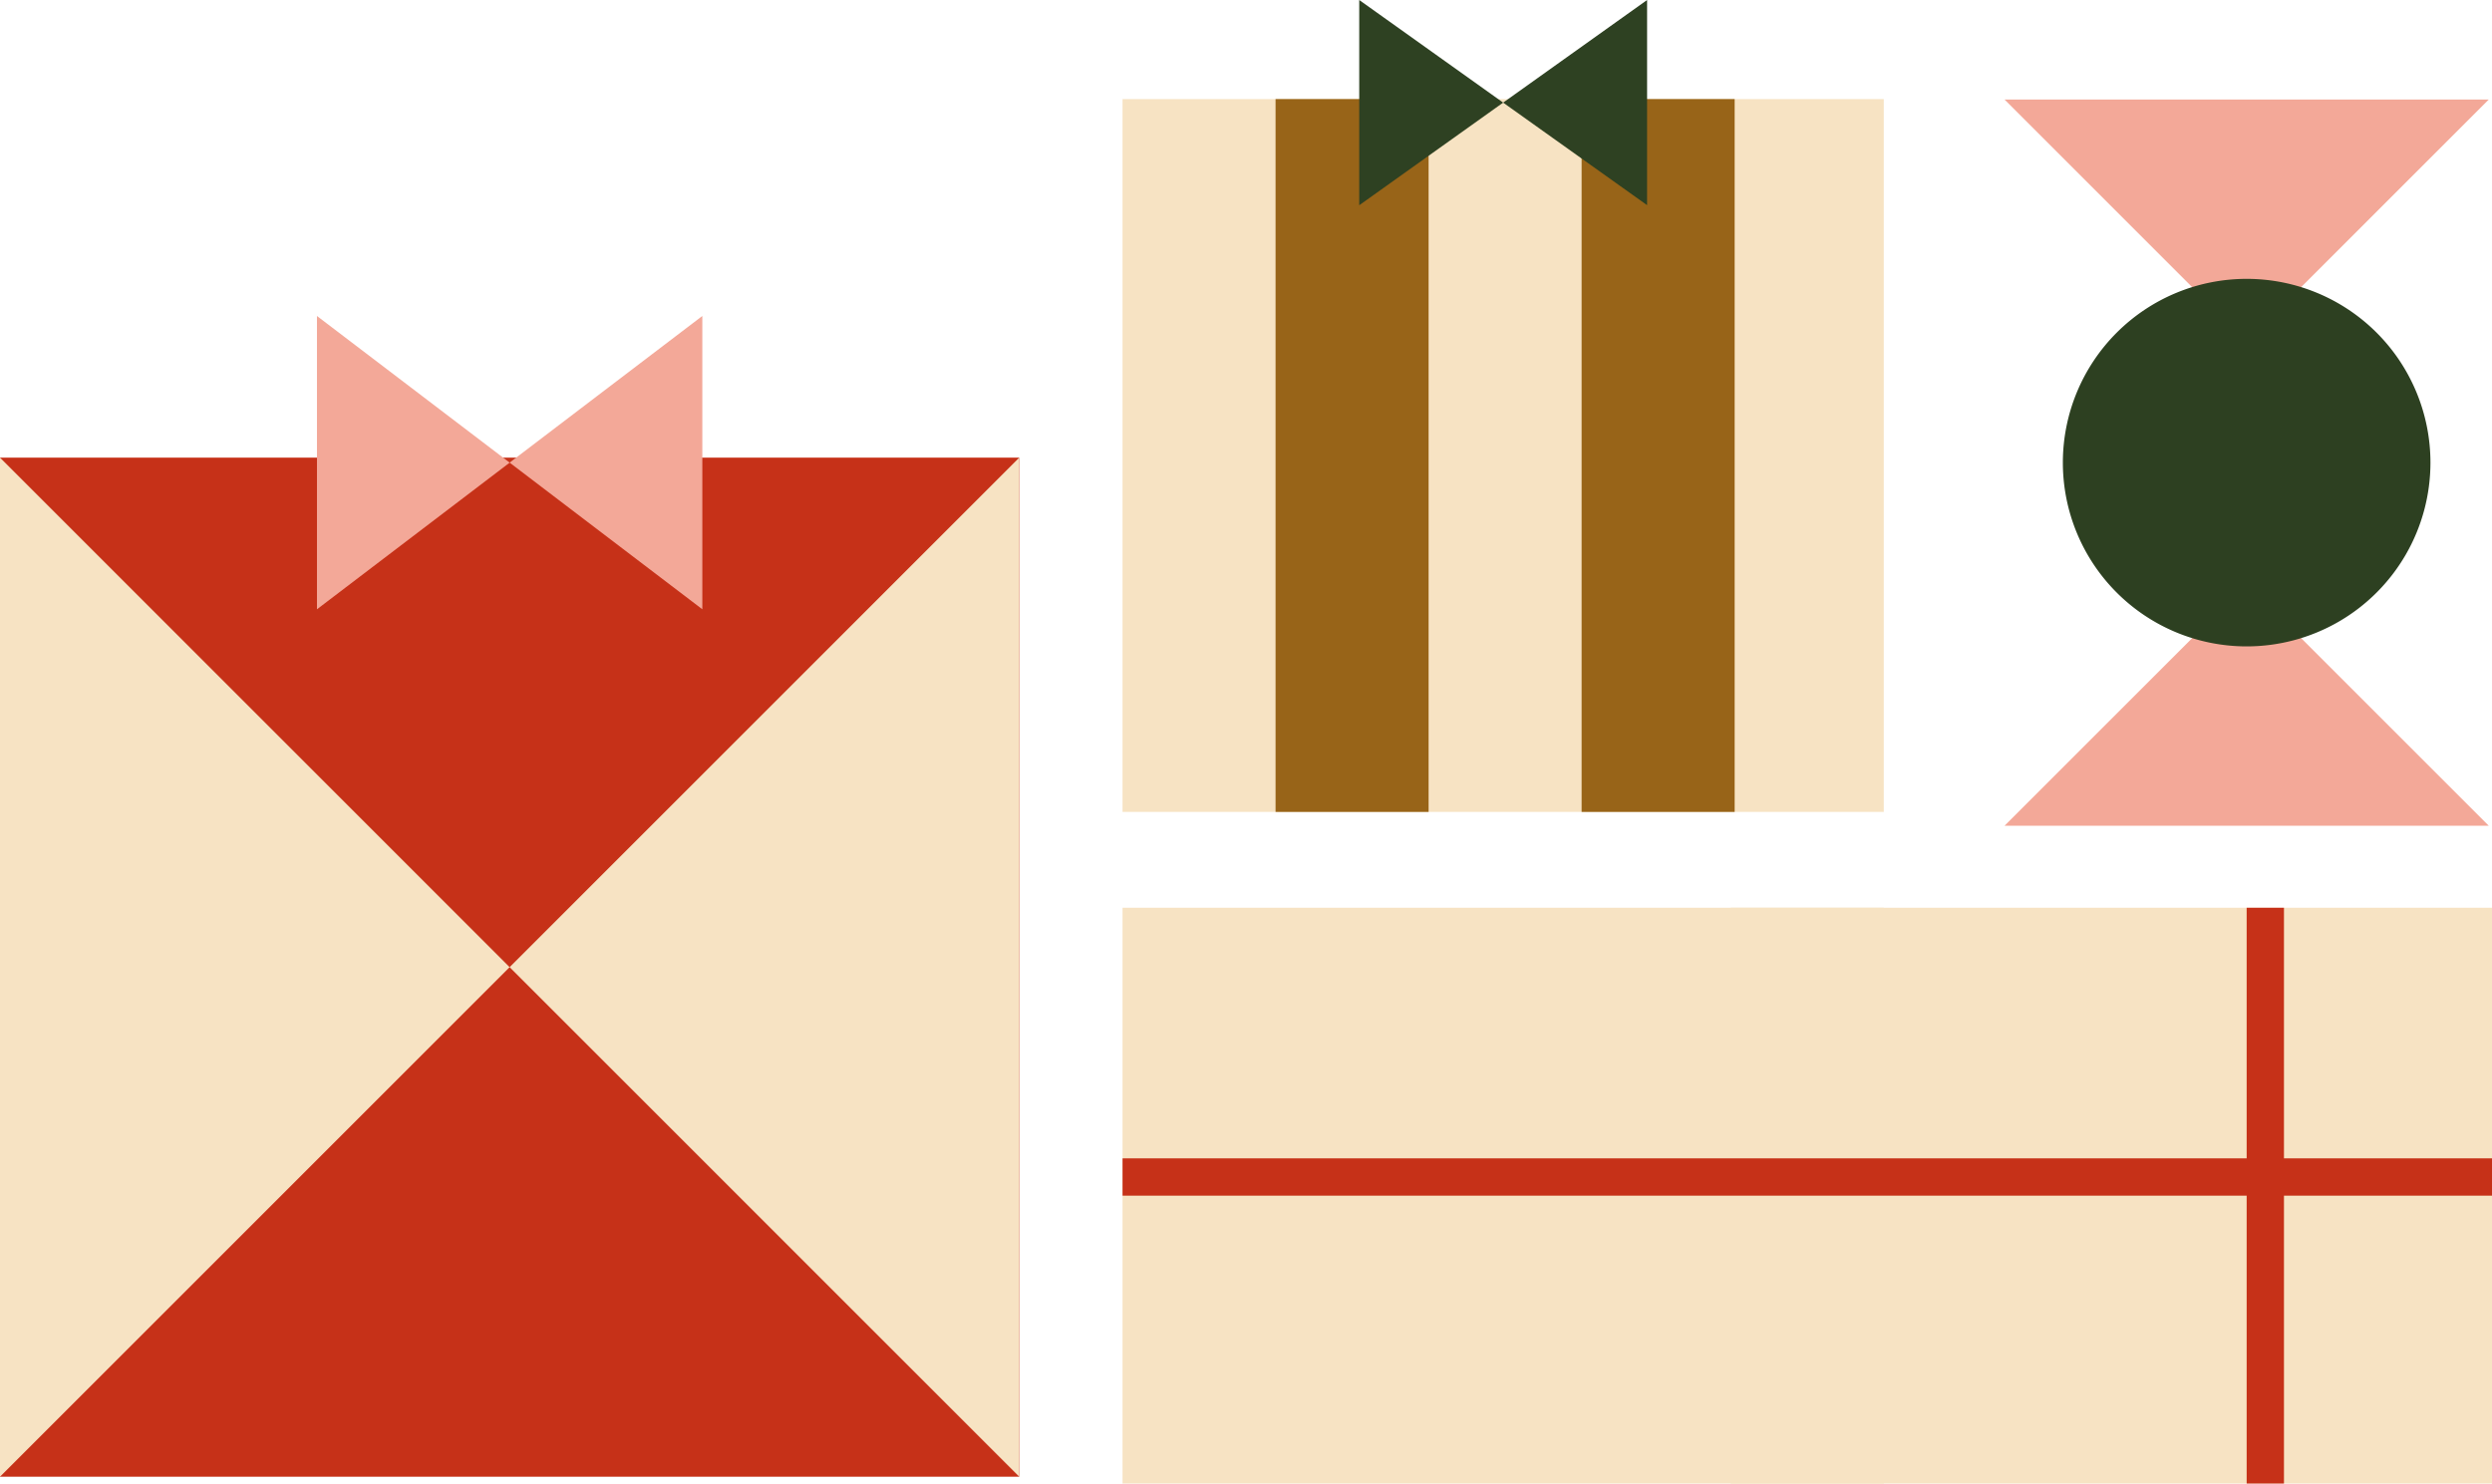 <svg xmlns="http://www.w3.org/2000/svg" xmlns:xlink="http://www.w3.org/1999/xlink" width="165.104" height="98.307" viewBox="0 0 165.104 98.307">
  <defs>
    <clipPath id="clip-path">
      <rect id="Rectangle_545" data-name="Rectangle 545" width="165.104" height="98.307" transform="translate(0 0)" fill="none"/>
    </clipPath>
  </defs>
  <g id="Groupe_4559" data-name="Groupe 4559" transform="translate(0 0)">
    <rect id="Rectangle_537" data-name="Rectangle 537" width="50.434" height="38.156" transform="translate(114.669 60.151)" fill="#f7e3c3"/>
    <rect id="Rectangle_538" data-name="Rectangle 538" width="50.435" height="38.156" transform="translate(74.372 60.151)" fill="#f7e3c3"/>
    <rect id="Rectangle_539" data-name="Rectangle 539" width="67.528" height="67.528" transform="translate(0 30.325)" fill="#c63118"/>
    <path id="Tracé_712" data-name="Tracé 712" d="M0,97.852,33.764,64.088,0,30.324Z" fill="#f7e3c3"/>
    <path id="Tracé_713" data-name="Tracé 713" d="M33.764,64.088,67.528,97.852V30.324Z" fill="#f7e3c3"/>
    <path id="Tracé_714" data-name="Tracé 714" d="M21,20.938l12.768,9.718L21,40.374" fill="#f3a898"/>
    <path id="Tracé_715" data-name="Tracé 715" d="M46.532,40.373,33.764,30.655l12.768-9.718" fill="#f3a898"/>
    <path id="Tracé_716" data-name="Tracé 716" d="M132.808,6.594l16.041,16.041L164.89,6.594Z" fill="#f3a898"/>
    <path id="Tracé_717" data-name="Tracé 717" d="M148.849,38.676,132.808,54.717H164.89Z" fill="#f3a898"/>
    <g id="Groupe_4518" data-name="Groupe 4518">
      <g id="Groupe_4517" data-name="Groupe 4517" clip-path="url(#clip-path)">
        <path id="Tracé_718" data-name="Tracé 718" d="M148.849,42.832a12.177,12.177,0,1,1,12.177-12.177,12.177,12.177,0,0,1-12.177,12.177" fill="#2d4021"/>
        <rect id="Rectangle_540" data-name="Rectangle 540" width="90.731" height="2.472" transform="translate(74.373 76.757)" fill="#c63118"/>
        <rect id="Rectangle_541" data-name="Rectangle 541" width="2.472" height="38.156" transform="translate(148.849 60.151)" fill="#c63118"/>
        <rect id="Rectangle_542" data-name="Rectangle 542" width="50.435" height="47.234" transform="translate(74.372 6.566)" fill="#f7e3c3"/>
        <rect id="Rectangle_543" data-name="Rectangle 543" width="10.139" height="47.234" transform="translate(84.511 6.566)" fill="#986418"/>
        <rect id="Rectangle_544" data-name="Rectangle 544" width="10.139" height="47.234" transform="translate(104.788 6.566)" fill="#986418"/>
        <path id="Tracé_719" data-name="Tracé 719" d="M90.054,0,99.59,6.8l-9.536,6.8" fill="#2e4122"/>
        <path id="Tracé_720" data-name="Tracé 720" d="M109.126,13.595,99.59,6.8,109.126,0" fill="#2e4122"/>
      </g>
    </g>
  </g>
</svg>
